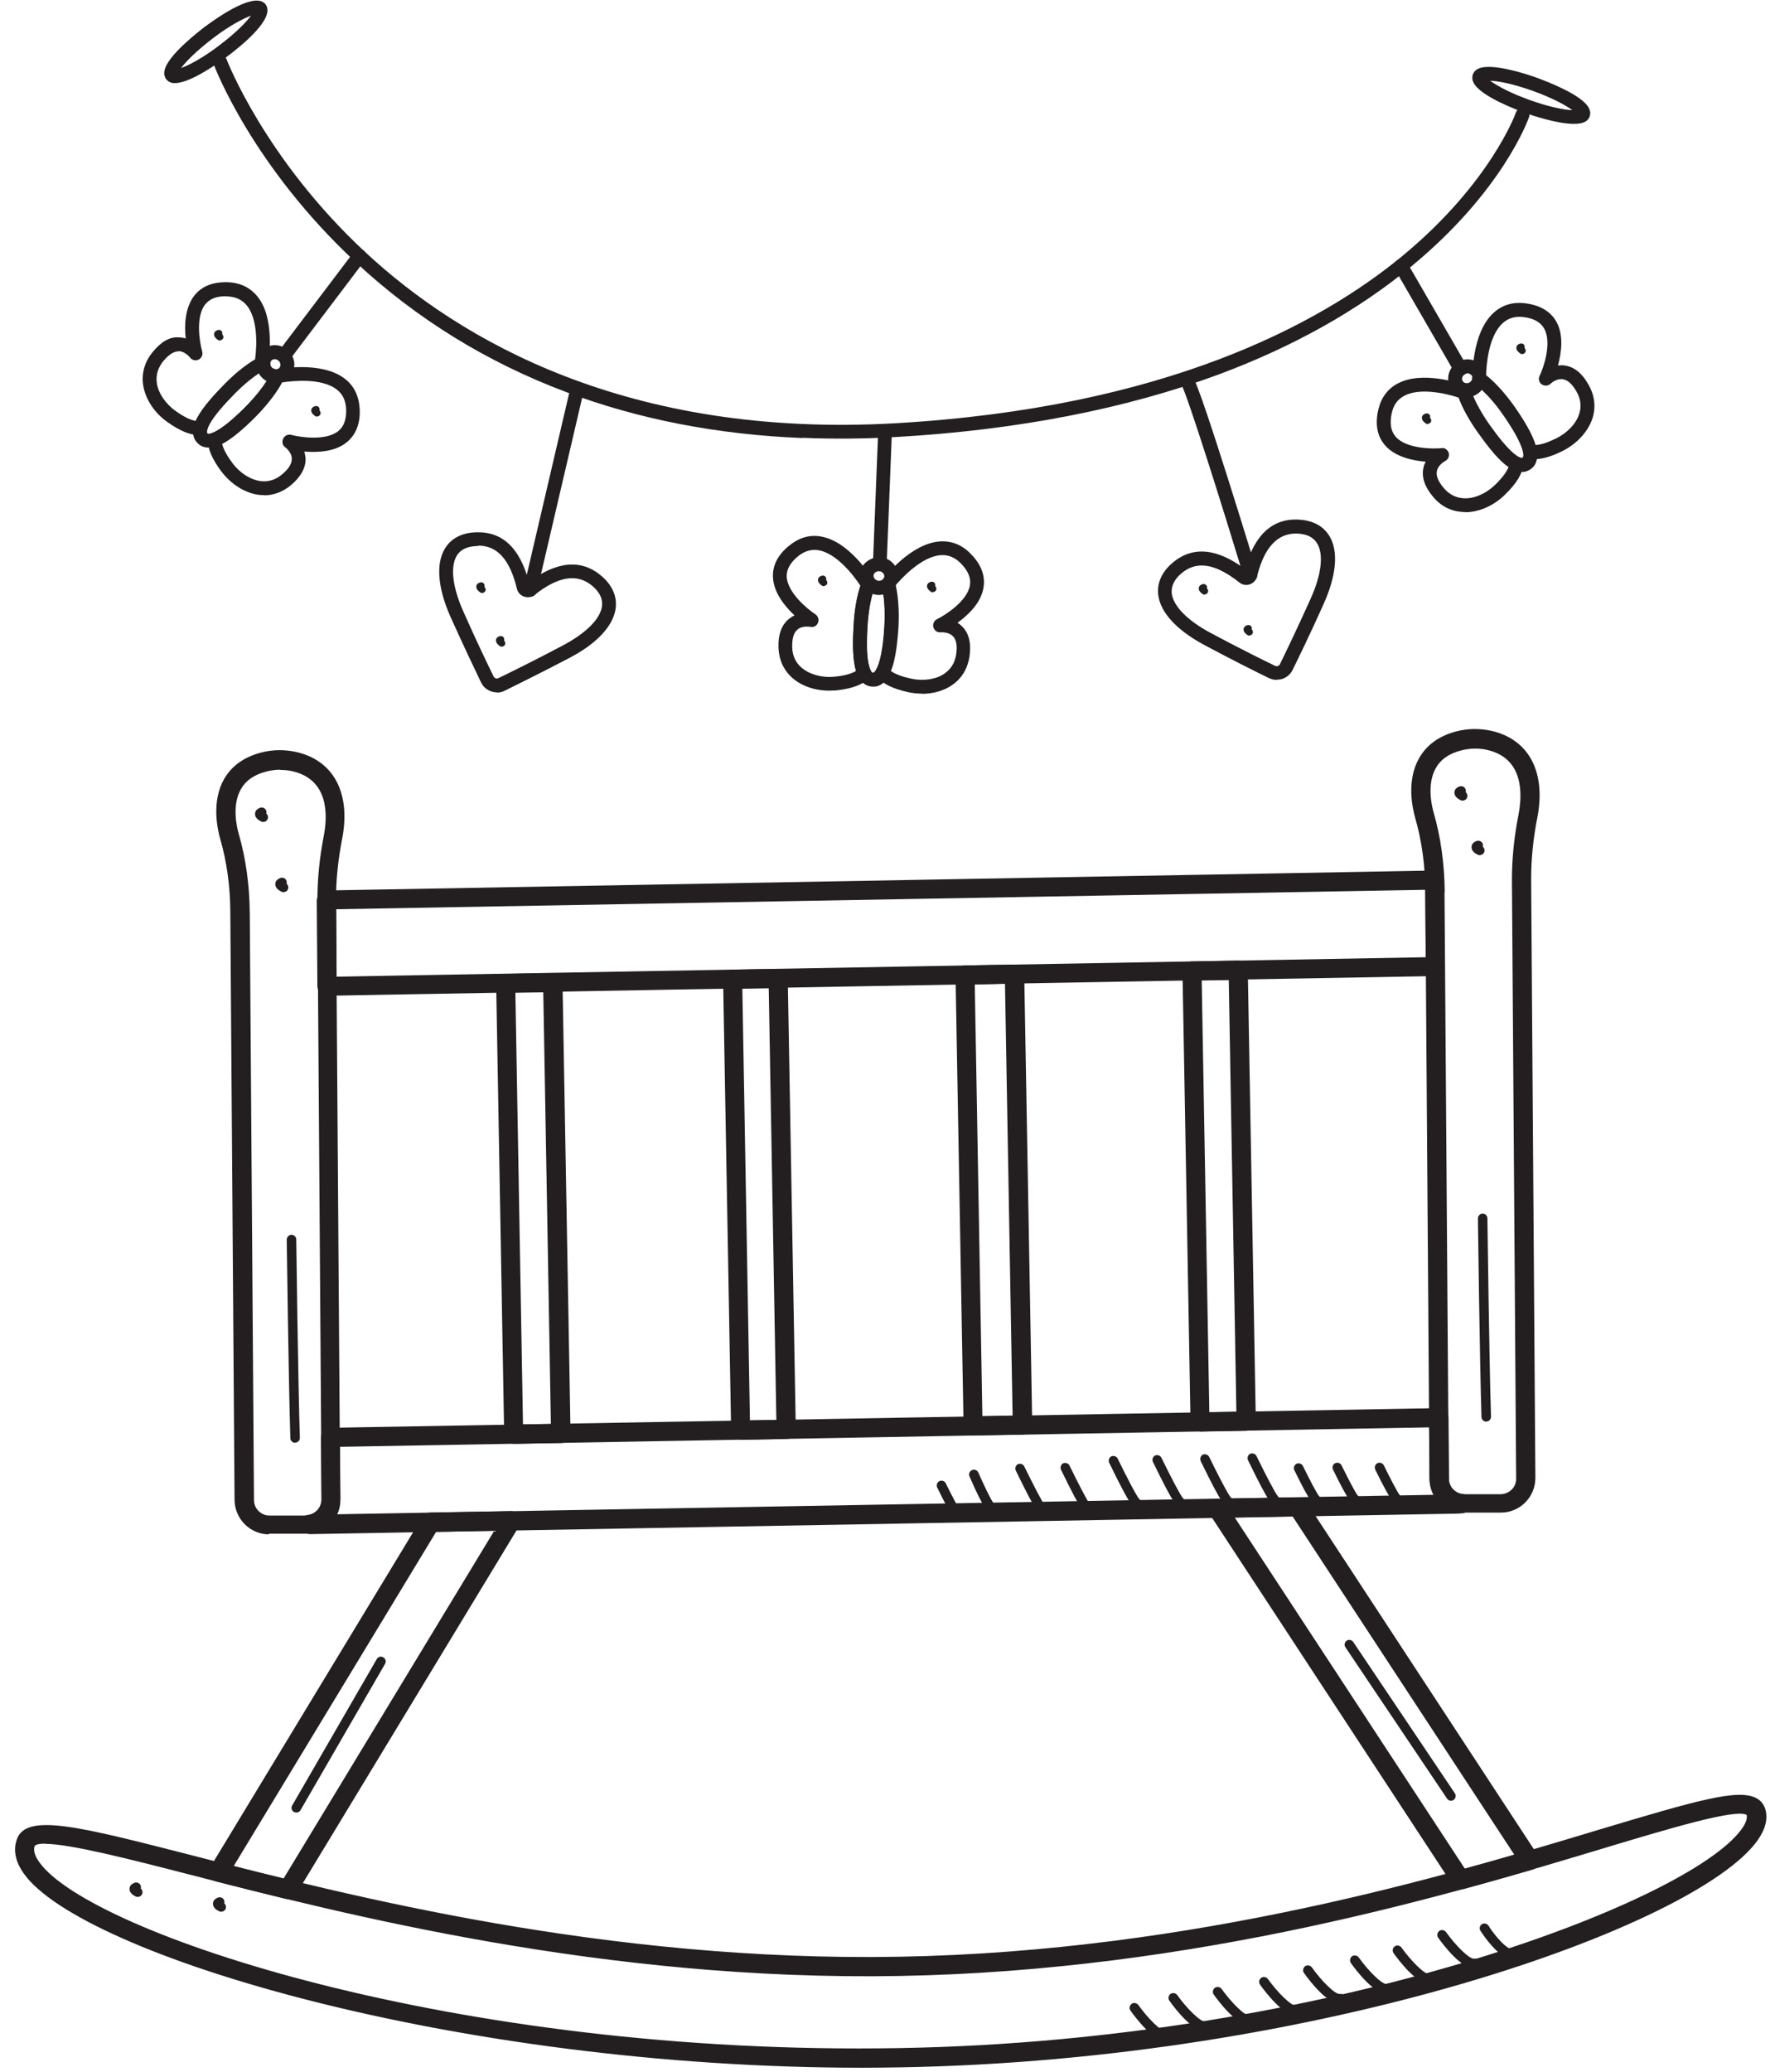 <svg width="84" height="98" viewBox="0 0 84 98" fill="none" xmlns="http://www.w3.org/2000/svg">
<path d="M37.98 20.72C33.95 20.56 30.2 19.83 26.78 18.54C23.05 17.14 19.71 15.08 16.84 12.41C11.96 7.87 10.18 3.23 10.11 3.03C10.05 2.86 10.13 2.67 10.3 2.61C10.47 2.55 10.66 2.63 10.72 2.8C10.74 2.85 12.53 7.52 17.31 11.95C21.72 16.04 29.65 20.75 42.4 20.02C55.16 19.28 62.46 15.32 66.34 12.13C70.53 8.68 71.73 5.36 71.74 5.32C71.8 5.15 71.99 5.06 72.16 5.12C72.33 5.18 72.42 5.37 72.36 5.54C72.31 5.68 71.11 9.04 66.79 12.6C64.27 14.68 61.2 16.4 57.68 17.71C53.28 19.34 48.16 20.34 42.43 20.67C40.91 20.76 39.43 20.77 37.98 20.71V20.72Z" fill="#231F20"/>
<path d="M13.05 18.13H13.04C12.8 18.13 12.58 18.03 12.41 17.86C12.05 17.51 12.04 16.94 12.38 16.59C12.72 16.24 13.29 16.24 13.65 16.59C13.82 16.76 13.92 16.98 13.93 17.22C13.93 17.46 13.85 17.69 13.68 17.86C13.51 18.03 13.29 18.12 13.06 18.12L13.05 18.13ZM13.01 16.99C12.95 16.99 12.89 17.01 12.85 17.05C12.76 17.14 12.77 17.29 12.87 17.39C12.92 17.44 13 17.44 13.05 17.47C13.11 17.47 13.17 17.45 13.21 17.41C13.25 17.37 13.27 17.31 13.27 17.25C13.27 17.18 13.24 17.12 13.19 17.07C13.14 17.02 13.07 16.99 13.01 16.99Z" fill="#231F20"/>
<path d="M12.5 23.42C12.42 23.42 12.35 23.42 12.27 23.41C11.6 23.33 10.93 22.91 10.46 22.28C10.03 21.7 9.83 21.22 9.83 20.79C9.83 20.65 9.92 20.53 10.05 20.48C10.31 20.39 10.8 20.09 11.68 19.19C12.2 18.67 12.62 18.09 12.82 17.66C12.86 17.57 12.95 17.5 13.05 17.48C13.14 17.46 15.19 17.05 16.31 17.91C16.75 18.24 16.98 18.72 17.02 19.32C17.06 20.02 16.85 20.56 16.41 20.92C15.85 21.38 15.01 21.41 14.4 21.36C14.43 21.46 14.45 21.56 14.46 21.67C14.48 22.11 14.25 22.54 13.78 22.94C13.4 23.26 12.96 23.43 12.5 23.43V23.42ZM10.51 20.99C10.57 21.24 10.73 21.54 10.99 21.89C11.34 22.37 11.86 22.7 12.35 22.76C12.72 22.8 13.06 22.69 13.36 22.43C13.67 22.17 13.82 21.92 13.81 21.69C13.8 21.38 13.5 21.16 13.5 21.16C13.37 21.07 13.33 20.9 13.4 20.75C13.47 20.61 13.62 20.53 13.78 20.57C14.2 20.68 15.42 20.87 16.01 20.39C16.28 20.17 16.4 19.83 16.38 19.34C16.36 18.94 16.21 18.63 15.93 18.42C15.2 17.86 13.81 18.02 13.35 18.09C13.1 18.56 12.67 19.12 12.16 19.65C11.5 20.32 10.96 20.76 10.53 20.99H10.51Z" fill="#231F20"/>
<path d="M9.41 20.58C8.99 20.58 8.51 20.38 7.93 19.97C7.29 19.52 6.86 18.85 6.77 18.18C6.7 17.64 6.85 17.11 7.22 16.66C7.61 16.18 8.02 15.92 8.47 15.96C8.58 15.96 8.69 15.98 8.79 16.01C8.72 15.4 8.75 14.57 9.19 13.99C9.54 13.54 10.07 13.33 10.77 13.35C11.36 13.37 11.84 13.6 12.18 14.02C13.01 15.04 12.74 16.9 12.68 17.26C12.66 17.36 12.6 17.45 12.51 17.49C12.09 17.71 11.57 18.13 11.09 18.62C10.32 19.4 9.89 19.97 9.8 20.32C9.77 20.45 9.65 20.55 9.51 20.56C9.47 20.56 9.44 20.56 9.4 20.56L9.41 20.58ZM8.45 16.62C8.22 16.62 7.98 16.78 7.73 17.08C7.48 17.39 7.37 17.73 7.42 18.1C7.48 18.58 7.83 19.1 8.31 19.44C8.69 19.71 9.01 19.87 9.26 19.91C9.46 19.47 9.89 18.92 10.63 18.17C11.11 17.68 11.62 17.27 12.07 17.01C12.17 16.28 12.19 15.07 11.68 14.45C11.46 14.18 11.16 14.04 10.76 14.02C10.27 13.99 9.93 14.13 9.71 14.4C9.24 15 9.45 16.21 9.57 16.63C9.61 16.78 9.54 16.94 9.4 17.01C9.26 17.08 9.09 17.04 8.99 16.91C8.99 16.91 8.76 16.62 8.46 16.61L8.45 16.62Z" fill="#231F20"/>
<path d="M9.86 21.17C9.67 21.17 9.5 21.11 9.36 20.97C9.04 20.66 9.06 20.21 9.42 19.62C9.65 19.23 10.05 18.76 10.63 18.17C11.2 17.59 11.82 17.11 12.32 16.87C12.43 16.82 12.55 16.83 12.65 16.89C12.75 16.96 12.8 17.07 12.79 17.19C12.79 17.27 12.81 17.34 12.87 17.4C12.93 17.46 13 17.49 13.08 17.48C13.19 17.46 13.31 17.52 13.38 17.61C13.45 17.71 13.46 17.83 13.41 17.94C13.18 18.44 12.71 19.07 12.14 19.65C11.46 20.35 10.55 21.17 9.86 21.17ZM12.25 17.66C11.89 17.9 11.48 18.24 11.1 18.63C10.55 19.19 10.19 19.62 9.98 19.96C9.82 20.23 9.76 20.44 9.82 20.5C9.88 20.56 10.38 20.5 11.67 19.19C12.05 18.8 12.39 18.38 12.62 18.02C12.54 17.98 12.47 17.93 12.41 17.87C12.35 17.81 12.29 17.74 12.25 17.66Z" fill="#231F20"/>
<path d="M23.51 32.75C23.21 32.75 22.91 32.58 22.77 32.29C22.5 31.73 21.95 30.58 21.32 29.18C20.71 27.81 20.62 26.65 21.06 25.94C21.26 25.61 21.68 25.21 22.51 25.18C23.77 25.13 24.6 25.91 25.03 27.53C26.37 26.53 27.53 26.44 28.47 27.25C29.1 27.79 29.18 28.36 29.14 28.75C29.04 29.59 28.26 30.44 26.93 31.13C25.54 31.86 24.41 32.41 23.87 32.68C23.76 32.74 23.63 32.76 23.51 32.76V32.75ZM22.62 25.83C22.62 25.83 22.57 25.83 22.54 25.83C22.1 25.85 21.79 26 21.62 26.28C21.3 26.8 21.41 27.76 21.92 28.91C22.54 30.31 23.09 31.45 23.36 32C23.4 32.08 23.5 32.12 23.58 32.08C24.12 31.82 25.24 31.27 26.62 30.54C27.74 29.95 28.42 29.27 28.49 28.66C28.53 28.33 28.38 28.02 28.05 27.73C27.33 27.11 26.43 27.25 25.3 28.14C25.16 28.25 24.97 28.28 24.8 28.22C24.63 28.16 24.5 28.02 24.46 27.84C24.13 26.47 23.53 25.81 22.64 25.81L22.62 25.83Z" fill="#231F20"/>
<path d="M41.6 28.13C41.6 28.13 41.56 28.13 41.54 28.13C41.04 28.1 40.66 27.68 40.69 27.19C40.7 26.95 40.81 26.73 41 26.58C41.18 26.43 41.42 26.35 41.65 26.36C42.15 26.39 42.53 26.81 42.5 27.3C42.47 27.77 42.07 28.13 41.6 28.13ZM41.59 27.02C41.53 27.02 41.47 27.04 41.42 27.08C41.37 27.12 41.34 27.17 41.34 27.23C41.34 27.36 41.44 27.47 41.58 27.48C41.75 27.49 41.84 27.39 41.85 27.27C41.85 27.14 41.75 27.03 41.61 27.02C41.61 27.02 41.6 27.02 41.59 27.02Z" fill="#231F20"/>
<path d="M43.64 32.81C43.42 32.81 43.19 32.79 42.97 32.74C42.26 32.58 41.8 32.36 41.51 32.03C41.42 31.93 41.4 31.78 41.47 31.66C41.6 31.42 41.78 30.87 41.85 29.62C41.89 28.89 41.85 28.17 41.71 27.72C41.68 27.62 41.71 27.51 41.76 27.43C41.81 27.36 43.09 25.69 44.5 25.61C45.05 25.58 45.54 25.78 45.95 26.21C46.44 26.71 46.64 27.25 46.54 27.81C46.42 28.53 45.81 29.1 45.31 29.46C45.4 29.51 45.48 29.58 45.56 29.66C45.86 29.98 45.97 30.45 45.88 31.06C45.79 31.63 45.51 32.1 45.05 32.41C44.66 32.68 44.15 32.82 43.62 32.82L43.64 32.81ZM42.16 31.74C42.37 31.89 42.69 32.01 43.11 32.1C43.69 32.23 44.3 32.14 44.7 31.86C45 31.65 45.19 31.35 45.25 30.95C45.31 30.55 45.26 30.26 45.1 30.1C44.89 29.88 44.53 29.91 44.52 29.91C44.36 29.93 44.22 29.83 44.17 29.67C44.13 29.52 44.2 29.36 44.34 29.29C44.73 29.1 45.77 28.44 45.9 27.69C45.96 27.35 45.82 27.01 45.48 26.66C45.2 26.37 44.89 26.24 44.54 26.26C43.62 26.31 42.67 27.35 42.37 27.7C42.49 28.22 42.54 28.92 42.49 29.66C42.43 30.6 42.32 31.29 42.14 31.74H42.16Z" fill="#231F20"/>
<path d="M39.24 32.67C38.57 32.67 37.93 32.45 37.5 32.07C37.09 31.71 36.86 31.21 36.84 30.63C36.82 30.01 36.99 29.56 37.33 29.28C37.42 29.21 37.51 29.15 37.6 29.11C37.15 28.69 36.62 28.05 36.58 27.32C36.55 26.75 36.81 26.24 37.36 25.8C37.82 25.43 38.33 25.28 38.86 25.38C40.16 25.61 41.17 27.18 41.36 27.5C41.41 27.59 41.42 27.69 41.39 27.79C41.22 28.24 41.1 28.89 41.06 29.57C40.99 30.66 41.04 31.38 41.2 31.7C41.26 31.82 41.24 31.97 41.14 32.07C40.82 32.39 40.32 32.58 39.55 32.66C39.45 32.66 39.35 32.67 39.25 32.67H39.24ZM38.18 29.64C38.05 29.64 37.87 29.66 37.74 29.78C37.56 29.93 37.48 30.21 37.49 30.61C37.5 31.01 37.65 31.34 37.93 31.58C38.3 31.9 38.9 32.07 39.48 32.01C39.94 31.97 40.29 31.87 40.51 31.74C40.37 31.28 40.33 30.58 40.4 29.53C40.44 28.84 40.55 28.2 40.72 27.71C40.32 27.1 39.54 26.17 38.75 26.03C38.4 25.97 38.08 26.06 37.77 26.31C37.39 26.62 37.22 26.94 37.23 27.28C37.27 28.04 38.22 28.82 38.59 29.06C38.72 29.15 38.77 29.32 38.71 29.46C38.65 29.61 38.5 29.69 38.34 29.65C38.34 29.65 38.27 29.64 38.18 29.64Z" fill="#231F20"/>
<path d="M41.33 32.48C41.33 32.48 41.3 32.48 41.28 32.48C40.84 32.45 40.55 32.099 40.44 31.419C40.36 30.98 40.35 30.36 40.4 29.529C40.45 28.709 40.6 27.95 40.82 27.439C40.87 27.329 40.97 27.259 41.08 27.239C41.21 27.23 41.31 27.279 41.38 27.369C41.42 27.43 41.5 27.47 41.58 27.48C41.66 27.48 41.74 27.459 41.79 27.399C41.87 27.309 41.99 27.279 42.11 27.299C42.22 27.329 42.32 27.41 42.35 27.529C42.5 28.059 42.56 28.84 42.52 29.649C42.47 30.45 42.38 31.079 42.24 31.529C42.04 32.16 41.74 32.48 41.34 32.48H41.33ZM41.29 28.079C41.17 28.489 41.09 29.02 41.05 29.57C41 30.349 41.01 30.919 41.08 31.309C41.13 31.619 41.23 31.82 41.32 31.82C41.38 31.799 41.49 31.7 41.61 31.34C41.73 30.939 41.82 30.36 41.86 29.619C41.89 29.07 41.87 28.54 41.81 28.119C41.73 28.14 41.63 28.14 41.55 28.14C41.46 28.14 41.38 28.119 41.29 28.09V28.079Z" fill="#231F20"/>
<path d="M69.41 18.79C69.13 18.79 68.86 18.66 68.69 18.42C68.41 18.02 68.51 17.46 68.92 17.17C69.12 17.03 69.36 16.97 69.59 17.01C69.83 17.05 70.04 17.17 70.17 17.37C70.3 17.56 70.36 17.79 70.31 18.02C70.27 18.26 70.13 18.47 69.93 18.61C69.77 18.72 69.58 18.78 69.4 18.78L69.41 18.79ZM69.46 17.66C69.41 17.66 69.35 17.68 69.31 17.71C69.19 17.79 69.16 17.94 69.23 18.04C69.3 18.14 69.46 18.16 69.57 18.08C69.63 18.04 69.67 17.98 69.68 17.91C69.69 17.85 69.68 17.79 69.64 17.75C69.64 17.75 69.55 17.67 69.49 17.66C69.48 17.66 69.46 17.66 69.45 17.66H69.46Z" fill="#231F20"/>
<path d="M72.62 21.71C72.53 21.71 72.44 21.71 72.36 21.69C72.22 21.67 72.12 21.56 72.1 21.42C72.05 21.15 71.85 20.61 71.12 19.58C70.7 18.98 70.21 18.46 69.82 18.18C69.74 18.12 69.69 18.02 69.68 17.92C69.68 17.83 69.64 15.73 70.69 14.79C71.1 14.42 71.61 14.27 72.2 14.35C72.9 14.44 73.39 14.74 73.66 15.23C74.01 15.87 73.89 16.69 73.73 17.29C73.83 17.28 73.94 17.27 74.05 17.29C74.49 17.35 74.87 17.65 75.17 18.19C75.46 18.69 75.53 19.23 75.37 19.76C75.17 20.4 74.64 20.99 73.93 21.34C73.41 21.6 72.98 21.72 72.62 21.72V21.71ZM70.33 17.75C70.75 18.08 71.22 18.6 71.65 19.2C72.19 19.97 72.53 20.58 72.67 21.05C72.92 21.04 73.25 20.93 73.64 20.74C74.17 20.48 74.6 20.03 74.74 19.56C74.85 19.21 74.8 18.85 74.6 18.51C74.4 18.16 74.18 17.97 73.96 17.94C73.65 17.89 73.38 18.15 73.38 18.15C73.27 18.26 73.09 18.27 72.96 18.18C72.83 18.09 72.79 17.92 72.86 17.78C73.05 17.39 73.45 16.22 73.08 15.55C72.91 15.24 72.59 15.06 72.11 15C71.71 14.95 71.39 15.04 71.12 15.28C70.43 15.9 70.34 17.29 70.33 17.76V17.75Z" fill="#231F20"/>
<path d="M69.33 24.22C69.33 24.22 69.27 24.22 69.23 24.22C68.68 24.189 68.19 23.95 67.82 23.5C67.42 23.029 67.27 22.57 67.36 22.14C67.38 22.029 67.42 21.93 67.47 21.84C66.86 21.79 66.04 21.619 65.56 21.079C65.18 20.66 65.07 20.09 65.22 19.41C65.35 18.829 65.65 18.41 66.13 18.149C67.29 17.52 69.06 18.119 69.41 18.239C69.5 18.279 69.58 18.349 69.61 18.45C69.75 18.899 70.07 19.489 70.46 20.049C71.09 20.939 71.57 21.47 71.9 21.63C72.03 21.689 72.1 21.82 72.09 21.959C72.05 22.41 71.77 22.869 71.21 23.41C70.68 23.93 69.98 24.23 69.34 24.23L69.33 24.22ZM68.25 21.189C68.39 21.189 68.52 21.29 68.56 21.43C68.6 21.579 68.53 21.739 68.39 21.809C68.39 21.809 68.06 21.98 68 22.279C67.95 22.509 68.06 22.77 68.32 23.079C68.58 23.39 68.9 23.549 69.27 23.57C69.77 23.599 70.32 23.349 70.75 22.939C71.08 22.619 71.3 22.329 71.39 22.09C70.99 21.82 70.53 21.29 69.92 20.43C69.52 19.869 69.21 19.299 69.03 18.809C68.34 18.579 67.14 18.34 66.44 18.73C66.13 18.899 65.94 19.169 65.86 19.559C65.76 20.04 65.82 20.39 66.05 20.66C66.55 21.23 67.79 21.239 68.22 21.2C68.23 21.2 68.24 21.2 68.25 21.2V21.189Z" fill="#231F20"/>
<path d="M72.03 22.32C71.76 22.32 71.46 22.17 71.13 21.88C70.79 21.58 70.4 21.1 69.92 20.42C69.45 19.75 69.09 19.06 68.94 18.53C68.91 18.42 68.94 18.29 69.02 18.21C69.1 18.13 69.23 18.09 69.34 18.13C69.41 18.15 69.49 18.13 69.56 18.09C69.63 18.04 69.67 17.97 69.67 17.9C69.67 17.78 69.75 17.68 69.86 17.63C69.97 17.58 70.09 17.59 70.19 17.66C70.64 17.98 71.17 18.55 71.64 19.22C72.35 20.23 73.21 21.65 72.44 22.19C72.31 22.28 72.17 22.33 72.02 22.33L72.03 22.32ZM69.71 18.74C69.88 19.14 70.14 19.6 70.45 20.05C70.9 20.69 71.26 21.13 71.56 21.39C71.79 21.6 71.99 21.7 72.06 21.64C72.13 21.59 72.17 21.1 71.1 19.58C70.79 19.13 70.44 18.73 70.12 18.44C70.07 18.51 70 18.57 69.93 18.62C69.86 18.67 69.78 18.71 69.7 18.74H69.71Z" fill="#231F20"/>
<path d="M60.42 32.16C60.3 32.16 60.17 32.13 60.06 32.08C59.5 31.81 58.36 31.24 57.01 30.52C55.68 29.81 54.9 28.96 54.81 28.12C54.77 27.74 54.85 27.17 55.48 26.63C56.43 25.82 57.58 25.92 58.92 26.92C59.36 25.31 60.21 24.51 61.46 24.58C62.29 24.62 62.71 25.02 62.91 25.35C63.35 26.07 63.25 27.22 62.63 28.59C62 30 61.44 31.14 61.17 31.69C61.07 31.89 60.91 32.03 60.7 32.11C60.61 32.14 60.52 32.15 60.44 32.15L60.42 32.16ZM56.87 26.75C56.51 26.75 56.19 26.88 55.9 27.13C55.57 27.41 55.42 27.73 55.45 28.06C55.52 28.67 56.2 29.36 57.31 29.95C58.66 30.67 59.79 31.23 60.35 31.5C60.42 31.53 60.54 31.5 60.57 31.42C60.84 30.87 61.39 29.73 62.02 28.33C62.54 27.18 62.65 26.22 62.33 25.7C62.16 25.42 61.85 25.26 61.41 25.24C60.49 25.2 59.84 25.85 59.49 27.26C59.45 27.44 59.32 27.58 59.15 27.64C58.98 27.7 58.79 27.67 58.65 27.55C57.98 27.02 57.39 26.75 56.87 26.75Z" fill="#231F20"/>
<path d="M8.29 3.93C8.29 3.93 8.22 3.93 8.19 3.93C8.01 3.9 7.91 3.81 7.86 3.74C7.81 3.67 7.75 3.55 7.78 3.37C7.88 2.66 9.39 1.5 9.69 1.27C10.4 0.74 12.1 -0.42 12.57 0.21C13.05 0.85 11.45 2.15 10.74 2.68C10.45 2.9 9.03 3.93 8.29 3.93ZM11.88 0.74C11.53 0.87 10.89 1.19 10.09 1.8C9.29 2.41 8.79 2.92 8.57 3.22C8.92 3.09 9.56 2.77 10.36 2.16C11.16 1.56 11.66 1.04 11.88 0.74Z" fill="#231F20"/>
<path d="M74.48 5.86C73.68 5.86 72.45 5.44 72.17 5.34C71.82 5.21 70.03 4.55 69.73 3.9C69.65 3.74 69.67 3.61 69.7 3.52C69.73 3.44 69.8 3.32 69.96 3.25C70.61 2.94 72.41 3.56 72.76 3.69C73.11 3.82 74.9 4.48 75.2 5.13C75.28 5.29 75.26 5.42 75.23 5.51C75.2 5.59 75.13 5.71 74.97 5.78C74.84 5.84 74.67 5.86 74.48 5.86ZM70.52 3.82C70.82 4.04 71.44 4.39 72.39 4.73C73.34 5.07 74.04 5.2 74.41 5.21C74.11 4.99 73.49 4.64 72.54 4.3C71.59 3.96 70.89 3.83 70.52 3.82Z" fill="#231F20"/>
<path d="M13.41 17.17C13.35 17.17 13.28 17.15 13.23 17.1C13.09 16.99 13.06 16.79 13.17 16.64L16.75 11.91C16.86 11.77 17.06 11.74 17.21 11.85C17.35 11.96 17.38 12.16 17.27 12.31L13.69 17.04C13.62 17.13 13.52 17.17 13.42 17.17H13.41Z" fill="#231F20"/>
<path d="M25.08 28.22C25.08 28.22 25.04 28.22 25.02 28.22C24.84 28.18 24.73 28 24.78 27.83L27 18.32C27.04 18.14 27.22 18.03 27.39 18.08C27.57 18.12 27.68 18.3 27.63 18.47L25.41 27.98C25.37 28.14 25.23 28.24 25.08 28.23V28.22Z" fill="#231F20"/>
<path d="M41.62 27.02C41.44 27.02 41.3 26.86 41.31 26.68L41.56 20.37C41.56 20.19 41.72 20.05 41.9 20.06C42.08 20.06 42.22 20.22 42.21 20.4L41.96 26.71C41.96 26.89 41.8 27.03 41.62 27.02Z" fill="#231F20"/>
<path d="M59.16 27.51C59.02 27.51 58.9 27.42 58.86 27.28C57.87 24.03 56.22 18.77 55.9 18.17C55.86 18.13 55.83 18.09 55.81 18.03C55.75 17.86 55.85 17.67 56.02 17.62C56.1 17.59 56.2 17.6 56.28 17.64C56.45 17.73 56.57 17.79 58.07 22.51C58.79 24.78 59.49 27.07 59.49 27.09C59.54 27.26 59.45 27.45 59.27 27.5C59.23 27.51 59.2 27.52 59.16 27.51Z" fill="#231F20"/>
<path d="M69.1 17.77C68.99 17.77 68.89 17.71 68.83 17.61L66.02 12.75C65.93 12.59 65.98 12.39 66.14 12.3C66.3 12.21 66.5 12.26 66.59 12.42L69.4 17.28C69.49 17.44 69.44 17.64 69.28 17.73C69.22 17.76 69.16 17.78 69.1 17.77Z" fill="#231F20"/>
<path d="M10.4 16.11C10.4 16.11 10.35 16.11 10.33 16.09C10.25 16.04 10.12 15.94 10.13 15.8C10.13 15.76 10.16 15.65 10.32 15.61C10.41 15.59 10.5 15.64 10.52 15.73C10.52 15.76 10.52 15.8 10.52 15.82C10.58 15.87 10.59 15.96 10.55 16.02C10.52 16.07 10.46 16.1 10.4 16.1V16.11Z" fill="#231F20"/>
<path d="M15 19.71C15 19.71 14.95 19.71 14.93 19.69C14.85 19.64 14.72 19.54 14.73 19.4C14.73 19.36 14.76 19.25 14.92 19.21C15.01 19.19 15.1 19.24 15.12 19.33C15.12 19.36 15.12 19.4 15.12 19.42C15.18 19.47 15.19 19.56 15.15 19.62C15.12 19.67 15.06 19.7 15 19.7V19.71Z" fill="#231F20"/>
<path d="M22.81 28.05C22.81 28.05 22.76 28.05 22.74 28.03C22.66 27.98 22.53 27.88 22.54 27.74C22.54 27.7 22.57 27.59 22.73 27.55C22.82 27.53 22.91 27.58 22.93 27.67C22.93 27.7 22.93 27.74 22.93 27.77C22.99 27.82 23 27.91 22.96 27.97C22.93 28.02 22.87 28.05 22.81 28.05Z" fill="#231F20"/>
<path d="M23.74 30.59C23.74 30.59 23.69 30.59 23.67 30.57C23.59 30.52 23.46 30.42 23.47 30.28C23.47 30.24 23.5 30.13 23.66 30.09C23.75 30.07 23.84 30.12 23.86 30.21C23.86 30.24 23.86 30.28 23.86 30.31C23.92 30.36 23.93 30.45 23.89 30.51C23.86 30.56 23.8 30.59 23.74 30.59Z" fill="#231F20"/>
<path d="M38.98 27.73C38.98 27.73 38.93 27.73 38.91 27.71C38.83 27.66 38.7 27.56 38.71 27.42C38.71 27.38 38.74 27.27 38.9 27.23C38.99 27.21 39.08 27.26 39.1 27.35C39.1 27.38 39.1 27.42 39.1 27.44C39.16 27.49 39.17 27.58 39.13 27.64C39.1 27.69 39.04 27.72 38.98 27.72V27.73Z" fill="#231F20"/>
<path d="M44.14 28.02C44.14 28.02 44.09 28.02 44.07 28C43.99 27.95 43.86 27.85 43.87 27.71C43.87 27.67 43.9 27.56 44.06 27.52C44.15 27.5 44.24 27.55 44.26 27.64C44.26 27.67 44.26 27.71 44.26 27.73C44.32 27.78 44.33 27.87 44.29 27.93C44.26 27.98 44.2 28.01 44.14 28.01V28.02Z" fill="#231F20"/>
<path d="M57 28.13C57 28.13 56.95 28.13 56.93 28.11C56.85 28.06 56.72 27.96 56.73 27.82C56.73 27.78 56.76 27.67 56.92 27.63C57.01 27.61 57.1 27.66 57.12 27.75C57.12 27.78 57.12 27.82 57.12 27.84C57.18 27.89 57.19 27.98 57.15 28.04C57.12 28.09 57.06 28.12 57 28.12V28.13Z" fill="#231F20"/>
<path d="M59.12 30.07C59.12 30.07 59.07 30.07 59.05 30.05C58.97 30 58.84 29.9 58.85 29.76C58.85 29.72 58.88 29.61 59.04 29.57C59.13 29.55 59.22 29.6 59.24 29.69C59.24 29.72 59.24 29.76 59.24 29.78C59.3 29.83 59.31 29.92 59.27 29.98C59.24 30.03 59.18 30.06 59.12 30.06V30.07Z" fill="#231F20"/>
<path d="M67.56 20.06C67.56 20.06 67.51 20.06 67.49 20.04C67.41 19.99 67.28 19.89 67.29 19.75C67.29 19.71 67.32 19.6 67.48 19.56C67.57 19.54 67.66 19.59 67.68 19.68C67.68 19.71 67.68 19.75 67.68 19.77C67.74 19.82 67.75 19.91 67.71 19.97C67.68 20.02 67.62 20.05 67.56 20.05V20.06Z" fill="#231F20"/>
<path d="M72.03 16.75C72.03 16.75 71.98 16.75 71.96 16.73C71.88 16.68 71.75 16.579 71.76 16.439C71.76 16.399 71.79 16.29 71.95 16.25C72.04 16.23 72.13 16.279 72.15 16.369C72.15 16.399 72.15 16.439 72.15 16.47C72.21 16.52 72.22 16.61 72.18 16.669C72.15 16.72 72.09 16.75 72.03 16.75Z" fill="#231F20"/>
<path d="M35.05 68.099C34.8 68.099 34.6 67.899 34.6 67.649L34.22 46.329C34.22 46.079 34.42 45.869 34.67 45.869L36.83 45.829C36.95 45.829 37.06 45.879 37.14 45.959C37.23 46.039 37.28 46.159 37.28 46.279L37.66 67.609C37.66 67.729 37.62 67.849 37.53 67.929C37.45 68.019 37.33 68.069 37.21 68.069L35.05 68.109V68.099ZM35.13 46.769L35.49 67.189L36.74 67.169L36.38 46.749L35.13 46.769Z" fill="#231F20"/>
<path d="M24.31 68.289C24.06 68.289 23.86 68.089 23.86 67.849L23.48 46.529C23.48 46.409 23.52 46.289 23.61 46.209C23.69 46.119 23.81 46.069 23.93 46.069L26.16 46.029C26.38 46.049 26.62 46.219 26.62 46.479L27 67.799C27 68.049 26.8 68.259 26.55 68.259L24.32 68.299L24.31 68.289ZM24.39 46.959L24.75 67.379L26.07 67.359L25.71 46.939L24.39 46.959Z" fill="#231F20"/>
<path d="M13.63 89.829C13.63 89.829 13.56 89.829 13.52 89.82C12.36 89.54 11.26 89.26 10.23 88.999C10.09 88.96 9.98 88.859 9.92 88.73C9.87 88.6 9.88 88.45 9.95 88.32L19.98 71.769C20.06 71.639 20.2 71.549 20.36 71.549L24.18 71.48C24.32 71.48 24.5 71.559 24.58 71.71C24.66 71.85 24.66 72.029 24.58 72.169L14.01 89.609C13.93 89.749 13.78 89.829 13.62 89.829H13.63ZM11.06 88.269C11.81 88.46 12.6 88.659 13.42 88.859L23.39 72.409L20.64 72.46L11.06 88.269Z" fill="#231F20"/>
<path d="M69.13 89.369C68.98 89.369 68.84 89.299 68.75 89.169L57.23 71.599C57.14 71.459 57.13 71.289 57.21 71.139C57.29 70.989 57.44 70.899 57.6 70.899L61.42 70.829C61.59 70.829 61.72 70.899 61.81 71.029L72.77 87.749C72.85 87.869 72.87 88.019 72.82 88.159C72.77 88.289 72.66 88.399 72.52 88.439C71.49 88.739 70.4 89.049 69.25 89.359C69.21 89.369 69.17 89.379 69.13 89.379V89.369ZM58.43 71.779L69.32 88.389C70.13 88.169 70.91 87.949 71.66 87.729L61.17 71.729L58.42 71.779H58.43Z" fill="#231F20"/>
<path d="M56.79 67.71C56.54 67.71 56.34 67.509 56.34 67.259L55.96 45.94C55.96 45.69 56.16 45.479 56.41 45.479L58.59 45.44C58.66 45.44 58.83 45.48 58.91 45.569C59 45.65 59.05 45.77 59.05 45.889L59.43 67.219C59.43 67.34 59.39 67.459 59.3 67.539C59.22 67.629 59.1 67.679 58.98 67.679L56.8 67.719L56.79 67.71ZM56.87 46.38L57.23 66.799L58.51 66.779L58.15 46.359L56.87 46.38Z" fill="#231F20"/>
<path d="M46.05 67.909C45.93 67.909 45.82 67.859 45.74 67.779C45.65 67.699 45.6 67.579 45.6 67.459L45.22 46.129C45.22 46.009 45.26 45.889 45.35 45.809C45.43 45.719 45.55 45.669 45.67 45.669L48.01 45.629C48.29 45.619 48.47 45.819 48.47 46.079L48.85 67.399C48.85 67.649 48.65 67.859 48.4 67.859L46.06 67.899L46.05 67.909ZM46.13 46.569L46.49 66.989L47.92 66.959L47.56 46.539L46.13 46.569Z" fill="#231F20"/>
<path d="M15.61 47.11C15.56 47.11 15.5 47.11 15.45 47.11C15.21 47.1 15.03 46.9 15.02 46.66L14.99 42.61C14.99 42.37 15.17 42.13 15.41 42.12H15.54L67.79 41.18C68.03 41.19 68.31 41.37 68.32 41.61C68.32 41.8 68.33 42 68.33 42.19L68.36 45.72C68.36 45.95 68.19 46.15 67.95 46.17L15.62 47.1H15.59L15.61 47.11ZM15.91 43.01L15.93 46.2L67.47 45.28L67.45 42.2C67.45 42.2 67.45 42.13 67.45 42.09L15.91 43.01Z" fill="#231F20"/>
<path d="M12.73 72.579C12.3 72.579 11.9 72.409 11.59 72.109C11.28 71.799 11.11 71.4 11.1 70.96L10.9 43.2C10.9 41.94 10.73 40.749 10.42 39.679C10.28 39.179 10.01 37.91 10.6 36.859C10.96 36.23 11.55 35.809 12.35 35.599C12.91 35.45 13.5 35.45 14.06 35.58C15.81 35.999 16.61 37.539 16.19 39.69C15.99 40.719 15.9 41.66 15.9 42.58L16.1 70.909C16.1 71.34 15.94 71.749 15.63 72.059C15.32 72.37 14.92 72.54 14.48 72.549H12.73C12.73 72.549 12.73 72.559 12.72 72.559L12.73 72.579ZM13.26 36.41C13.04 36.41 12.81 36.44 12.59 36.499C12.02 36.65 11.63 36.919 11.4 37.33C10.96 38.099 11.21 39.15 11.3 39.45C11.63 40.599 11.81 41.859 11.82 43.209L12.02 70.969C12.02 71.159 12.1 71.34 12.24 71.48C12.38 71.609 12.55 71.689 12.74 71.689H14.5C14.69 71.68 14.87 71.6 15.01 71.46C15.15 71.32 15.22 71.139 15.22 70.95L15.02 42.62C15.02 41.639 15.11 40.63 15.32 39.55C15.51 38.58 15.57 36.9 13.87 36.489C13.67 36.44 13.47 36.419 13.27 36.419L13.26 36.41Z" fill="#231F20"/>
<path d="M69.28 71.579C68.85 71.579 68.45 71.409 68.14 71.109C67.83 70.799 67.66 70.4 67.65 69.96L67.45 42.2C67.45 40.94 67.28 39.76 66.97 38.679C66.83 38.179 66.56 36.91 67.16 35.859C67.52 35.23 68.11 34.809 68.91 34.599C69.47 34.45 70.06 34.45 70.62 34.58C72.37 34.999 73.17 36.539 72.75 38.69C72.55 39.7 72.46 40.669 72.46 41.58L72.66 69.909C72.66 70.809 71.94 71.54 71.05 71.549H69.3C69.3 71.549 69.3 71.559 69.29 71.559L69.28 71.579ZM68.36 42.2L68.56 69.96C68.56 70.15 68.64 70.329 68.78 70.469C68.92 70.6 69.1 70.68 69.28 70.68H71.04C71.44 70.659 71.76 70.34 71.75 69.939L71.55 41.609C71.55 40.639 71.65 39.609 71.86 38.539C72.05 37.569 72.11 35.889 70.41 35.48C70 35.38 69.56 35.389 69.14 35.499C68.57 35.65 68.18 35.919 67.95 36.33C67.51 37.099 67.76 38.15 67.85 38.45C68.18 39.599 68.36 40.87 68.37 42.209L68.36 42.2Z" fill="#231F20"/>
<path d="M14.62 72.559C14.38 72.559 14.18 72.379 14.17 72.139C14.15 71.899 14.33 71.689 14.57 71.659C14.93 71.619 15.21 71.299 15.21 70.939L15.19 67.999C15.19 67.749 15.39 67.549 15.64 67.539L68.09 66.609C68.21 66.609 68.33 66.649 68.41 66.739C68.5 66.819 68.55 66.939 68.55 67.059L68.57 69.959C68.57 70.319 68.86 70.639 69.22 70.669C69.45 70.689 69.62 70.879 69.63 71.109C69.63 71.339 69.48 71.529 69.25 71.569C69.15 71.589 69.05 71.599 68.94 71.599L14.64 72.569L14.62 72.559ZM16.09 68.439L16.11 70.929C16.11 71.179 16.06 71.419 15.96 71.629L67.84 70.709C67.72 70.489 67.66 70.229 67.65 69.959L67.63 67.519L16.09 68.439Z" fill="#231F20"/>
<path d="M40.81 97.809C21.49 97.809 3.85 92.45 1.13 88.629C0.62 87.919 0.67 87.35 0.8 86.999C1.25 85.749 3.73 86.389 9.19 87.79C16.5 89.669 28.7 92.809 42.56 92.559C56.53 92.309 68.51 88.71 75.67 86.549C80.34 85.15 82.26 84.6 83.12 85.059C83.33 85.169 83.47 85.35 83.54 85.57C83.68 86.04 83.54 86.549 83.15 87.09C80.2 91.12 62.54 97.439 42.66 97.79C42.05 97.799 41.44 97.809 40.83 97.809H40.81ZM2.13 87.21C1.88 87.21 1.71 87.24 1.64 87.32C1.57 87.519 1.64 87.79 1.87 88.1C4.24 91.409 21.5 97.269 42.63 96.879C62.87 96.519 79.88 89.98 82.4 86.549C82.55 86.35 82.71 86.07 82.66 85.85C82.14 85.549 78.98 86.499 75.92 87.419C68.72 89.59 56.66 93.219 42.57 93.469C28.61 93.719 16.31 90.559 8.96 88.669C6.17 87.95 3.3 87.219 2.14 87.219L2.13 87.21Z" fill="#231F20"/>
<path d="M12.46 38.88C12.46 38.88 12.39 38.88 12.36 38.86C12.24 38.8 12.05 38.68 12.07 38.48C12.07 38.42 12.11 38.28 12.31 38.21C12.43 38.17 12.56 38.23 12.6 38.35C12.61 38.39 12.62 38.44 12.6 38.48C12.68 38.55 12.71 38.66 12.66 38.76C12.62 38.84 12.54 38.88 12.46 38.88Z" fill="#231F20"/>
<path d="M6.52 89.729C6.52 89.729 6.45 89.729 6.42 89.709C6.3 89.649 6.11 89.529 6.13 89.329C6.13 89.269 6.17 89.129 6.37 89.059C6.49 89.019 6.62 89.079 6.66 89.199C6.67 89.239 6.68 89.289 6.66 89.329C6.74 89.399 6.77 89.509 6.72 89.609C6.68 89.689 6.6 89.729 6.52 89.729Z" fill="#231F20"/>
<path d="M10.47 90.429C10.47 90.429 10.4 90.429 10.37 90.409C10.25 90.349 10.06 90.229 10.08 90.029C10.08 89.969 10.12 89.829 10.32 89.759C10.44 89.719 10.57 89.779 10.61 89.899C10.62 89.939 10.63 89.989 10.61 90.029C10.69 90.099 10.72 90.209 10.67 90.309C10.63 90.389 10.55 90.429 10.47 90.429Z" fill="#231F20"/>
<path d="M69.22 37.87C69.22 37.87 69.15 37.87 69.12 37.85C69 37.79 68.81 37.67 68.83 37.47C68.83 37.41 68.87 37.27 69.07 37.2C69.19 37.16 69.32 37.22 69.36 37.34C69.37 37.38 69.38 37.43 69.36 37.47C69.44 37.54 69.47 37.65 69.42 37.75C69.38 37.83 69.3 37.87 69.22 37.87Z" fill="#231F20"/>
<path d="M70.03 40.45C70.03 40.45 69.96 40.45 69.93 40.43C69.81 40.37 69.62 40.25 69.64 40.05C69.64 39.99 69.68 39.85 69.88 39.78C70 39.74 70.13 39.8 70.17 39.92C70.18 39.96 70.19 40.01 70.17 40.05C70.25 40.12 70.28 40.23 70.23 40.33C70.19 40.41 70.11 40.45 70.03 40.45Z" fill="#231F20"/>
<path d="M13.42 42.2C13.42 42.2 13.35 42.2 13.32 42.18C13.2 42.12 13.01 42 13.03 41.8C13.03 41.74 13.07 41.6 13.27 41.53C13.39 41.49 13.52 41.55 13.56 41.67C13.57 41.71 13.58 41.76 13.56 41.8C13.64 41.87 13.67 41.98 13.62 42.08C13.58 42.16 13.5 42.2 13.42 42.2Z" fill="#231F20"/>
<path d="M70.34 67.249C70.22 67.249 70.11 67.149 70.11 67.029C70.03 64.559 69.94 57.709 69.94 57.639C69.94 57.519 70.04 57.409 70.16 57.409C70.29 57.409 70.39 57.509 70.39 57.629C70.39 57.699 70.48 64.549 70.56 67.009C70.56 67.139 70.47 67.239 70.34 67.239V67.249Z" fill="#231F20"/>
<path d="M13.97 68.249C13.85 68.249 13.74 68.149 13.74 68.029C13.66 65.559 13.57 58.709 13.57 58.639C13.57 58.519 13.67 58.409 13.79 58.409C13.92 58.409 14.02 58.509 14.02 58.629C14.02 58.699 14.11 65.549 14.19 68.009C14.19 68.139 14.1 68.239 13.97 68.239V68.249Z" fill="#231F20"/>
<path d="M46.89 71.51C46.74 71.51 46.61 71.51 45.88 69.84C45.83 69.73 45.88 69.59 46 69.54C46.11 69.49 46.25 69.54 46.3 69.66C46.56 70.25 46.89 70.94 47.01 71.09C47.08 71.13 47.12 71.2 47.12 71.28C47.12 71.41 47.02 71.51 46.9 71.51H46.89Z" fill="#231F20"/>
<path d="M45.42 71.999C45.27 71.999 45.15 71.999 44.35 70.359C44.3 70.249 44.35 70.109 44.46 70.059C44.57 70.01 44.71 70.059 44.76 70.169C45.04 70.749 45.41 71.439 45.52 71.579C45.59 71.62 45.64 71.689 45.64 71.769C45.64 71.9 45.54 71.999 45.42 71.999Z" fill="#231F20"/>
<path d="M49.39 71.72C49.23 71.72 49.12 71.72 48.07 69.56C48.02 69.45 48.07 69.31 48.17 69.26C48.28 69.21 48.42 69.26 48.47 69.36C48.88 70.2 49.36 71.13 49.5 71.3C49.56 71.34 49.61 71.41 49.61 71.49C49.61 71.62 49.51 71.72 49.39 71.72Z" fill="#231F20"/>
<path d="M51.53 71.68C51.37 71.68 51.26 71.68 50.21 69.52C50.16 69.41 50.21 69.27 50.31 69.22C50.42 69.17 50.56 69.22 50.61 69.32C51.02 70.16 51.5 71.09 51.64 71.26C51.7 71.3 51.75 71.37 51.75 71.45C51.75 71.58 51.65 71.68 51.53 71.68Z" fill="#231F20"/>
<path d="M53.81 71.35C53.65 71.35 53.54 71.35 52.49 69.19C52.44 69.08 52.49 68.94 52.59 68.89C52.7 68.84 52.84 68.89 52.89 68.99C53.3 69.83 53.78 70.76 53.92 70.92C53.98 70.96 54.03 71.03 54.03 71.11C54.03 71.24 53.93 71.34 53.81 71.34V71.35Z" fill="#231F20"/>
<path d="M55.88 71.31C55.72 71.31 55.61 71.31 54.56 69.15C54.51 69.04 54.56 68.9 54.66 68.85C54.77 68.8 54.91 68.85 54.96 68.95C55.37 69.79 55.85 70.72 55.99 70.88C56.05 70.92 56.1 70.99 56.1 71.07C56.1 71.2 56 71.3 55.88 71.3V71.31Z" fill="#231F20"/>
<path d="M58.14 71.27C57.98 71.27 57.87 71.27 56.82 69.11C56.77 69 56.82 68.86 56.92 68.81C57.03 68.76 57.17 68.81 57.22 68.91C57.63 69.75 58.11 70.68 58.25 70.84C58.31 70.88 58.36 70.95 58.36 71.03C58.36 71.16 58.26 71.26 58.14 71.26V71.27Z" fill="#231F20"/>
<path d="M60.38 71.23C60.22 71.23 60.11 71.23 59.06 69.07C59.01 68.96 59.06 68.82 59.16 68.77C59.27 68.72 59.41 68.77 59.46 68.87C59.87 69.71 60.35 70.64 60.49 70.8C60.55 70.84 60.6 70.91 60.6 70.99C60.6 71.12 60.5 71.22 60.38 71.22V71.23Z" fill="#231F20"/>
<path d="M62.33 71.199C62.18 71.199 62.06 71.199 61.25 69.539C61.2 69.429 61.25 69.289 61.36 69.239C61.47 69.189 61.61 69.239 61.66 69.349C61.95 69.939 62.31 70.639 62.43 70.779C62.5 70.819 62.55 70.889 62.55 70.969C62.55 71.099 62.45 71.199 62.33 71.199Z" fill="#231F20"/>
<path d="M64.16 71.17C64.01 71.17 63.89 71.17 63.08 69.51C63.03 69.4 63.08 69.26 63.19 69.21C63.3 69.16 63.44 69.21 63.49 69.32C63.78 69.91 64.14 70.61 64.26 70.75C64.33 70.79 64.38 70.86 64.38 70.94C64.38 71.07 64.28 71.17 64.16 71.17Z" fill="#231F20"/>
<path d="M66.16 71.17C66.01 71.17 65.89 71.17 65.08 69.51C65.03 69.4 65.08 69.26 65.19 69.21C65.3 69.16 65.44 69.21 65.49 69.32C65.78 69.91 66.14 70.61 66.26 70.75C66.33 70.79 66.38 70.86 66.38 70.94C66.38 71.07 66.28 71.17 66.16 71.17Z" fill="#231F20"/>
<path d="M14.03 85.739C14.03 85.739 13.95 85.739 13.91 85.709C13.8 85.649 13.76 85.509 13.83 85.399L17.83 78.479C17.89 78.369 18.03 78.329 18.14 78.399C18.25 78.459 18.29 78.599 18.22 78.709L14.22 85.629C14.18 85.699 14.1 85.739 14.03 85.739Z" fill="#231F20"/>
<path d="M68.67 85.179C68.6 85.179 68.52 85.149 68.48 85.079L63.67 77.919C63.6 77.819 63.63 77.679 63.73 77.609C63.83 77.539 63.97 77.569 64.04 77.669L68.85 84.829C68.92 84.929 68.89 85.069 68.79 85.139C68.75 85.169 68.71 85.179 68.67 85.179Z" fill="#231F20"/>
<path d="M55.21 96.559C54.59 96.57 53.75 95.46 53.5 95.109C53.43 95.01 53.45 94.87 53.55 94.79C53.65 94.719 53.79 94.74 53.87 94.84C54.31 95.46 54.97 96.129 55.2 96.1C55.32 96.079 55.44 96.169 55.46 96.29C55.48 96.409 55.39 96.529 55.27 96.549C55.25 96.549 55.23 96.549 55.21 96.549V96.559Z" fill="#231F20"/>
<path d="M57.05 96.09C56.43 96.1 55.59 94.99 55.34 94.64C55.27 94.54 55.29 94.4 55.39 94.32C55.49 94.25 55.63 94.27 55.71 94.37C56.15 94.99 56.81 95.65 57.04 95.63C57.16 95.61 57.28 95.7 57.3 95.82C57.32 95.94 57.23 96.06 57.11 96.08C57.09 96.08 57.07 96.08 57.05 96.08V96.09Z" fill="#231F20"/>
<path d="M59.15 95.8C58.53 95.81 57.69 94.7 57.44 94.35C57.37 94.25 57.39 94.11 57.49 94.03C57.59 93.96 57.73 93.98 57.81 94.08C58.25 94.7 58.91 95.37 59.14 95.34C59.26 95.32 59.38 95.41 59.4 95.53C59.42 95.65 59.33 95.77 59.21 95.79C59.19 95.79 59.17 95.79 59.15 95.79V95.8Z" fill="#231F20"/>
<path d="M61.34 95.329C60.72 95.339 59.88 94.229 59.63 93.879C59.56 93.779 59.58 93.639 59.68 93.559C59.78 93.489 59.92 93.509 60 93.609C60.44 94.229 61.1 94.889 61.33 94.869C61.45 94.849 61.57 94.939 61.59 95.059C61.61 95.179 61.52 95.299 61.4 95.319C61.38 95.319 61.36 95.319 61.34 95.319V95.329Z" fill="#231F20"/>
<path d="M63.42 94.779C62.8 94.789 61.96 93.679 61.71 93.329C61.64 93.229 61.66 93.089 61.76 93.009C61.86 92.939 62 92.959 62.08 93.059C62.52 93.679 63.17 94.349 63.41 94.319C63.53 94.299 63.65 94.389 63.67 94.509C63.69 94.629 63.6 94.749 63.48 94.769C63.46 94.769 63.44 94.769 63.42 94.769V94.779Z" fill="#231F20"/>
<path d="M65.64 94.309C65.02 94.32 64.18 93.21 63.93 92.859C63.86 92.76 63.88 92.62 63.98 92.54C64.08 92.469 64.22 92.49 64.3 92.59C64.74 93.21 65.4 93.879 65.63 93.85C65.75 93.829 65.87 93.919 65.89 94.04C65.91 94.159 65.82 94.279 65.7 94.299C65.68 94.299 65.66 94.299 65.64 94.299V94.309Z" fill="#231F20"/>
<path d="M67.66 93.84C67.04 93.85 66.2 92.74 65.95 92.39C65.88 92.29 65.9 92.15 66 92.07C66.1 92 66.24 92.02 66.32 92.12C66.76 92.74 67.42 93.41 67.65 93.38C67.77 93.36 67.89 93.45 67.91 93.57C67.93 93.69 67.84 93.81 67.72 93.83C67.7 93.83 67.68 93.83 67.66 93.83V93.84Z" fill="#231F20"/>
<path d="M69.77 93.109C69.15 93.119 68.31 92.009 68.06 91.659C67.99 91.559 68.01 91.419 68.11 91.339C68.21 91.269 68.35 91.289 68.43 91.389C68.87 92.009 69.53 92.679 69.76 92.649C69.88 92.629 70 92.719 70.02 92.839C70.04 92.959 69.95 93.079 69.83 93.099C69.81 93.099 69.79 93.099 69.77 93.099V93.109Z" fill="#231F20"/>
<path d="M71.32 92.59C71.32 92.59 71.24 92.59 71.2 92.56C70.63 92.23 70.08 91.36 70.06 91.33C69.99 91.22 70.03 91.08 70.13 91.02C70.24 90.95 70.38 90.99 70.44 91.09C70.44 91.09 70.95 91.9 71.43 92.17C71.54 92.23 71.58 92.37 71.51 92.48C71.47 92.55 71.39 92.59 71.32 92.59Z" fill="#231F20"/>
</svg>
